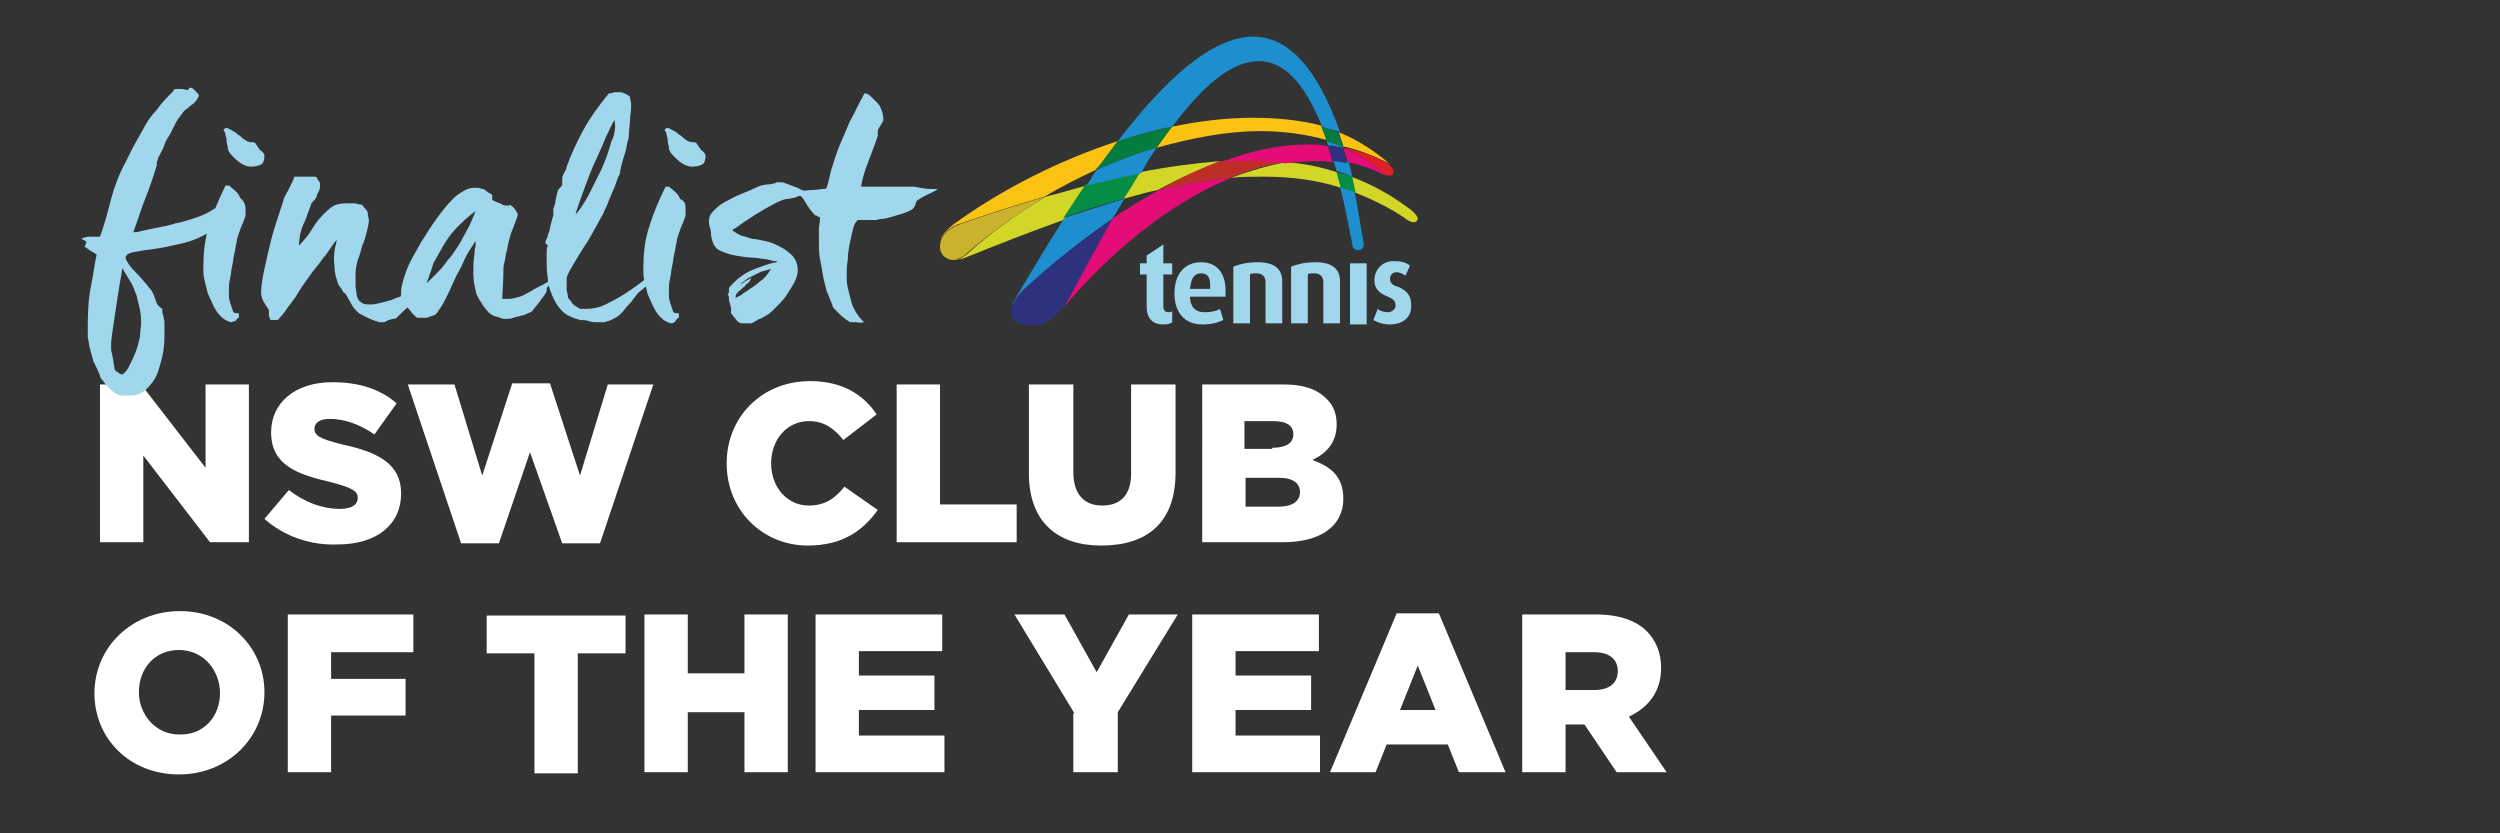 <?xml version="1.0" encoding="utf-8"?>
<!-- Generator: Adobe Illustrator 27.5.0, SVG Export Plug-In . SVG Version: 6.00 Build 0)  -->
<svg version="1.1" id="Layer_2" xmlns="http://www.w3.org/2000/svg" xmlns:xlink="http://www.w3.org/1999/xlink" x="0px" y="0px"
	 width="225px" height="75px" viewBox="0 0 225 75" style="enable-background:new 0 0 225 75;" xml:space="preserve">
<rect x="0" y="0" width="225" height="75" fill="#333333" stroke="none"/>
<style type="text/css">
	.st0{fill:#D2D727;}
	.st1{fill:#FAC212;}
	.st2{fill:#CBB22D;}
	.st3{fill:#BD2E26;}
	.st4{fill:#E40D77;}
	.st5{fill:#E01F26;}
	.st6{fill:#058D45;}
	.st7{fill:#047C3F;}
	.st8{fill:#1E8FCE;}
	.st9{fill:#2E317E;}
	.st10{fill:#A1D7EC;}
	.st11{fill:#FFFFFF;}
</style>
<g>
	<g>
		<path class="st0" d="M109.8,14.5c-2.3,0.2-4.7,0.5-7.2,1c-0.5,0.8-1,1.6-1.5,2.4c1.1-0.3,2.1-0.6,3.1-0.8
			C106.2,16,108.1,15.2,109.8,14.5 M115.7,14.6c-1.6,0.3-3.3,0.8-4.9,1.4c1-0.1,1.9-0.1,2.9-0.1c2.5,0,4.8,0.3,7,1
			c-0.1-0.5-0.2-0.9-0.4-1.4C118.8,15,117.3,14.7,115.7,14.6 M121.6,15.9c0.1,0.4,0.2,0.9,0.3,1.4c1.5,0.6,3,1.3,4.5,2.3
			c0.2,0.2,0.6,0.4,0.8,0.4c0.1,0,0.2,0,0.3-0.1c0.2-0.2,0.1-0.5-0.5-1C125.3,17.6,123.5,16.6,121.6,15.9 M97.8,16.7
			c-1.2,0.3-2.4,0.7-3.7,1c-2.5,1.5-4.9,3.2-7.1,5.2c-0.3,0.2-0.5,0.4-0.8,0.5c0.1,0,0.3-0.1,0.4-0.1c3.2-1.3,6.3-2.5,9.1-3.5
			C96.5,18.6,97.1,17.6,97.8,16.7"/>
		<path class="st1" d="M112.7,10.6c-2.3,0-4.8,0.3-7.2,0.8c-0.5,0.6-0.9,1.2-1.4,1.9c3.2-0.9,6.4-1.5,9.3-1.5c2.2,0,4.2,0.3,6,0.8
			c-0.2-0.5-0.3-0.9-0.5-1.3C117,10.8,114.9,10.6,112.7,10.6 M120.5,11.9c0.1,0.4,0.3,0.9,0.4,1.3c0,0,0,0,0.1,0
			c1.3,0.3,2.6,0.8,3.8,1.4c0,0,0.2,0.1,0.4,0.3c0,0,0,0,0,0c-0.1-0.1-0.2-0.2-0.2-0.2C123.6,13.5,122.2,12.6,120.5,11.9
			 M100.6,12.7c-5.2,1.7-10.4,4.3-14.8,7.5c-0.6,0.5-1,0.9-1.2,1.4c0.3-0.6,0.9-1.2,1.9-1.5c2.6-0.9,5.1-1.7,7.5-2.4
			c1.5-0.9,3.1-1.7,4.6-2.4C99.4,14.4,100,13.5,100.6,12.7"/>
		<path class="st2" d="M94.1,17.7c-2.4,0.7-4.9,1.5-7.5,2.4c-1.1,0.4-1.7,0.9-1.9,1.5c-0.2,0.6-0.1,1.2,0.3,1.5
			c0.2,0.2,0.5,0.3,0.8,0.3c0.1,0,0.3,0,0.4-0.1c0.3-0.1,0.5-0.2,0.8-0.5C89.2,20.9,91.6,19.2,94.1,17.7"/>
		<path class="st3" d="M112.5,14.4c-0.9,0-1.8,0-2.7,0.1c-1.8,0.7-3.6,1.5-5.5,2.6c2.3-0.5,4.4-0.9,6.5-1.1c1.6-0.7,3.3-1.2,4.9-1.4
			C114.7,14.5,113.6,14.4,112.5,14.4"/>
		<path class="st4" d="M117.8,13c-2.4,0-5.1,0.5-7.9,1.6c0.9-0.1,1.8-0.1,2.7-0.1c1.1,0,2.1,0.1,3.1,0.2c0.9-0.1,1.8-0.2,2.7-0.2
			c0.5,0,1.1,0,1.6,0.1c-0.1-0.5-0.3-0.9-0.4-1.4C119,13,118.4,13,117.8,13 M110.8,16c-2.1,0.2-4.2,0.6-6.5,1.1
			c-1.4,0.8-2.8,1.6-4.2,2.6c-1.4,2.4-2.7,4.9-4.1,7.5h0c0,0-0.2,0.4-0.3,0.5C99.8,22.8,105.2,18.3,110.8,16"/>
		<path class="st4" d="M120.9,13.3c0.1,0.4,0.3,0.9,0.4,1.3c1.1,0.2,2.2,0.6,3.2,1.1c0,0,0.3,0.1,0.5,0.1c0,0,0,0,0.1,0
			c0.1,0,0.1,0,0.2-0.1c-0.1,0-0.1,0.1-0.2,0.1c-0.1,0-0.1,0-0.2,0c-0.3-0.1-0.4-0.2-0.4-0.2C123.5,14.6,122.3,13.9,120.9,13.3
			C121,13.3,120.9,13.3,120.9,13.3"/>
		<path class="st5" d="M121,13.3c1.3,0.6,2.5,1.3,3.5,2.3c0,0,0.2,0.1,0.4,0.2c0.1,0,0.1,0,0.2,0c0.1,0,0.2,0,0.2-0.1
			c0.1,0,0.1-0.1,0.1-0.2c0-0.1,0-0.2,0-0.2c-0.1-0.1-0.2-0.3-0.3-0.4c-0.2-0.2-0.4-0.3-0.4-0.3C123.6,14,122.3,13.6,121,13.3"/>
		<path class="st6" d="M102.6,15.5c-1.6,0.3-3.2,0.7-4.9,1.1c-0.7,1-1.3,2-2,3c1.9-0.7,3.6-1.2,5.4-1.7
			C101.7,17.1,102.1,16.3,102.6,15.5"/>
		<path class="st7" d="M105.5,11.4c-1.6,0.3-3.2,0.8-4.9,1.3c-0.6,0.8-1.3,1.7-1.9,2.6c1.8-0.8,3.6-1.5,5.4-2
			C104.6,12.6,105,12,105.5,11.4 M118.9,11.4c0.2,0.4,0.3,0.8,0.5,1.3c0.5,0.2,1,0.3,1.5,0.6c-0.1-0.5-0.3-0.9-0.4-1.3
			C120,11.7,119.5,11.6,118.9,11.4"/>
		<path class="st8" d="M112.8,3.3c-3.7,0-7.9,3.8-12.2,9.4c1.6-0.5,3.2-1,4.9-1.3c2.7-3.6,5.3-5.9,7.8-5.9c2.1,0,4,1.7,5.7,5.9
			c0.5,0.2,1.1,0.3,1.6,0.5C118.5,5.9,115.8,3.3,112.8,3.3 M119.4,12.7c0,0.1,0.1,0.2,0.1,0.4c0.5,0,0.9,0.1,1.4,0.2c0,0,0,0,0,0
			C120.4,13,119.9,12.9,119.4,12.7 M104.1,13.3c-1.8,0.5-3.6,1.2-5.4,2c-0.3,0.4-0.6,0.9-0.9,1.4c1.7-0.4,3.3-0.8,4.9-1.1
			C103.1,14.8,103.6,14,104.1,13.3 M101.2,17.9c-1.7,0.5-3.5,1.1-5.4,1.7c-1.5,2.4-3.1,5-4.6,7.6c0,0-0.1,0.1-0.1,0.3
			c0-0.1,0.1-0.1,0.1-0.2c0.2-0.3,0.4-0.7,0.9-1.2c2.7-2.5,5.4-4.6,8-6.4C100.5,19.1,100.8,18.5,101.2,17.9"/>
		<path class="st8" d="M120,14.4c0.1,0.3,0.2,0.7,0.3,1c0.5,0.1,0.9,0.3,1.4,0.5c-0.1-0.4-0.2-0.9-0.3-1.3
			C120.9,14.5,120.4,14.5,120,14.4 M120.6,16.8c0.4,1.5,0.7,3.2,1.1,5.1c0,0,0,0.3,0.1,0.4c0.1,0.1,0.2,0.2,0.4,0.2
			c0.1,0,0.1,0,0.2,0c0.5-0.2,0.3-0.8,0.3-0.8c-0.3-1.6-0.5-3.1-0.8-4.5C121.5,17.1,121.1,17,120.6,16.8"/>
		<path class="st6" d="M120.3,15.5c0.1,0.4,0.2,0.9,0.4,1.4c0.4,0.1,0.9,0.3,1.3,0.4c-0.1-0.5-0.2-0.9-0.3-1.4
			C121.2,15.7,120.7,15.6,120.3,15.5"/>
		<path class="st9" d="M119.5,13.1c0.1,0.4,0.3,0.9,0.4,1.4c0.4,0,0.9,0.1,1.3,0.2c-0.1-0.5-0.2-0.9-0.4-1.3
			C120.5,13.2,120,13.1,119.5,13.1 M100.1,19.7c-2.6,1.8-5.3,3.9-8,6.4c-0.5,0.5-0.7,0.9-0.9,1.2c0,0.1-0.1,0.1-0.1,0.2
			c0,0.1-0.1,0.3-0.1,0.4c0,0.1,0,0.1,0,0.2c0,0.3,0.1,0.5,0.3,0.7c0.1,0.1,0.1,0.1,0.2,0.2c0,0,0,0,0,0l0,0c0,0,0,0,0.1,0
			c0.1,0.1,0.3,0.1,0.5,0.2c0.2,0,0.4,0.1,0.6,0.1c0,0,0.1,0,0.1,0c0.1,0,0.1,0,0.2,0c0.4,0,0.9-0.1,1.3-0.4c0.5-0.3,0.9-0.7,1.2-1
			c0,0,0.1-0.1,0.1-0.1c0,0,0.1-0.1,0.1-0.1c0.1-0.2,0.3-0.5,0.3-0.5h0C97.4,24.6,98.8,22.1,100.1,19.7"/>
		<path class="st10" d="M104.7,29.2c-1.1,0-1.5-0.7-1.5-1.6v-2.9h-0.6v-1h0.6v-0.7l1.5-1v1.7h0.8v1h-0.8v2.8c0,0.4,0.1,0.6,0.5,0.6
			c0.1,0,0.2,0,0.3-0.1v1C105.4,29.1,105.1,29.2,104.7,29.2L104.7,29.2z"/>
		<path class="st10" d="M113.9,29.2v-3.8c0-0.4-0.2-0.8-0.8-0.8c-0.3,0-0.5,0-0.6,0.1v4.4H111V24c0.5-0.2,1.2-0.4,2.2-0.4
			c1.6,0,2.2,0.7,2.2,1.7v3.8H113.9L113.9,29.2z"/>
		<path class="st10" d="M119.1,29.2v-3.8c0-0.4-0.2-0.8-0.8-0.8c-0.3,0-0.5,0-0.6,0.1v4.4h-1.5V24c0.5-0.2,1.2-0.4,2.2-0.4
			c1.6,0,2.2,0.7,2.2,1.7v3.8H119.1L119.1,29.2z"/>
		<polygon class="st10" points="121.5,29.2 121.5,23.7 123,23.7 123,29.2 121.5,29.2 		"/>
		<path class="st10" d="M125.1,29.2c-0.6,0-1.2-0.2-1.5-0.4l0.4-1c0.2,0.2,0.6,0.3,0.9,0.3c0.4,0,0.7-0.3,0.7-0.6
			c0-0.4-0.2-0.6-0.7-0.8c-1-0.4-1.2-0.9-1.2-1.5c0-0.9,0.7-1.7,1.7-1.7c0.7,0,1.1,0.1,1.5,0.4l-0.4,0.9c-0.2-0.1-0.5-0.3-0.8-0.3
			c-0.4,0-0.6,0.3-0.6,0.6c0,0.4,0.3,0.6,0.7,0.7c1,0.4,1.2,1,1.2,1.6C127.1,28.5,126.3,29.2,125.1,29.2L125.1,29.2z"/>
		<path class="st10" d="M108.1,24.6c-0.6,0-0.9,0.4-1,1.4h1.8C109,25,108.7,24.6,108.1,24.6L108.1,24.6z M110.3,26.5l0,0.2h-3.2
			c0,0.4,0.1,1.4,1.3,1.4c0.6,0,1.1-0.1,1.4-0.3l0.3,1c-0.4,0.2-1,0.4-1.9,0.4c-1.6,0-2.5-1.1-2.5-2.8c0-1.7,0.9-2.8,2.4-2.8
			C109.6,23.6,110.4,24.7,110.3,26.5L110.3,26.5z"/>
	</g>
	<g>
		<path class="st11" d="M9,34.6h3.7l5.8,7.5v-7.5h3.9v14.2h-3.5L12.9,41v7.8H9V34.6z"/>
		<path class="st11" d="M23.8,46.7l2.2-2.6c1.4,1.1,3,1.7,4.6,1.7c1.1,0,1.6-0.4,1.6-1v0c0-0.6-0.5-0.9-2.4-1.4
			c-3-0.7-5.4-1.5-5.4-4.5v0c0-2.6,2.1-4.5,5.5-4.5c2.4,0,4.3,0.6,5.8,1.9l-2,2.8c-1.3-0.9-2.7-1.4-4-1.4c-1,0-1.4,0.4-1.4,0.9v0
			c0,0.6,0.5,0.9,2.5,1.4c3.3,0.7,5.3,1.8,5.3,4.4v0c0,2.9-2.3,4.6-5.7,4.6C28,49.1,25.6,48.3,23.8,46.7z"/>
		<path class="st11" d="M36.7,34.6h4.2l2.5,8.2l2.7-8.3h3.4l2.7,8.3l2.5-8.2h4.1L54,48.9h-3.4l-2.9-8.2l-2.8,8.2h-3.4L36.7,34.6z"/>
		<path class="st11" d="M65.4,41.7L65.4,41.7c0-4.2,3.2-7.4,7.5-7.4c2.9,0,4.8,1.2,6,3l-3,2.3c-0.8-1-1.7-1.7-3.1-1.7
			c-2,0-3.4,1.7-3.4,3.8v0c0,2.1,1.4,3.8,3.4,3.8c1.5,0,2.4-0.7,3.2-1.7l3,2.1c-1.3,1.8-3.1,3.2-6.3,3.2
			C68.7,49.1,65.4,46,65.4,41.7z"/>
		<path class="st11" d="M80.7,34.6h3.9v10.8h6.9v3.4H80.7V34.6z"/>
		<path class="st11" d="M92.6,42.6v-8h4v7.9c0,2,1,3,2.6,3c1.6,0,2.6-0.9,2.6-2.9v-8h4v7.9c0,4.6-2.6,6.6-6.7,6.6
			C95.2,49.1,92.6,47,92.6,42.6z"/>
		<path class="st11" d="M108.2,34.6h7.3c1.8,0,3,0.4,3.9,1.3c0.6,0.6,0.9,1.3,0.9,2.3v0c0,1.6-0.9,2.6-2.2,3.2
			c1.7,0.6,2.8,1.5,2.8,3.5v0c0,2.4-2,3.9-5.4,3.9h-7.3V34.6z M114.5,40.3c1.2,0,1.9-0.4,1.9-1.2v0c0-0.8-0.6-1.2-1.8-1.2h-2.6v2.5
			H114.5z M115.1,45.6c1.2,0,1.9-0.5,1.9-1.3v0c0-0.8-0.6-1.3-1.9-1.3h-3v2.6H115.1z"/>
		<path class="st11" d="M8.5,62.4L8.5,62.4c0-4.1,3.3-7.4,7.7-7.4c4.4,0,7.6,3.3,7.6,7.3v0c0,4.1-3.3,7.4-7.7,7.4S8.5,66.5,8.5,62.4
			z M19.8,62.4L19.8,62.4c0-2.1-1.5-3.9-3.7-3.9c-2.2,0-3.6,1.7-3.6,3.8v0c0,2,1.5,3.8,3.6,3.8C18.3,66.2,19.8,64.5,19.8,62.4z"/>
		<path class="st11" d="M25.8,55.3h11.4v3.4h-7.4v2.4h6.7v3.3h-6.7v5.1h-3.9V55.3z"/>
		<path class="st11" d="M48.1,58.8h-4.3v-3.4h12.5v3.4H52v10.8h-3.9V58.8z"/>
		<path class="st11" d="M58,55.3h3.9v5.3H67v-5.3h3.9v14.2H67v-5.4h-5.1v5.4H58V55.3z"/>
		<path class="st11" d="M73.4,55.3h11.4v3.3h-7.5v2.2h6.8v3.1h-6.8v2.3H85v3.3H73.4V55.3z"/>
		<path class="st11" d="M96.7,64.2l-5.4-8.9h4.5l2.9,5.2l2.9-5.2h4.4l-5.4,8.8v5.4h-4V64.2z"/>
		<path class="st11" d="M107.3,55.3h11.4v3.3h-7.5v2.2h6.8v3.1h-6.8v2.3h7.6v3.3h-11.5V55.3z"/>
		<path class="st11" d="M125.7,55.2h3.8l6,14.3h-4.2l-1-2.5h-5.5l-1,2.5h-4.1L125.7,55.2z M129.2,63.9l-1.6-4l-1.6,4H129.2z"/>
		<path class="st11" d="M136.9,55.3h6.7c2.2,0,3.7,0.6,4.6,1.5c0.8,0.8,1.3,1.9,1.3,3.3v0c0,2.2-1.2,3.6-2.9,4.4l3.4,5h-4.5
			l-2.9-4.3h0h-1.7v4.3h-3.9V55.3z M143.5,62.1c1.3,0,2.1-0.6,2.1-1.7v0c0-1.1-0.8-1.7-2.1-1.7h-2.6v3.4H143.5z"/>
	</g>
	<g>
		<path class="st10" d="M21.1,17.8c-0.1,0.3-0.2,0.5-0.3,0.7c-0.1,0.1-0.2,0.3-0.3,0.4c-0.1,0.1-0.2,0.2-0.2,0.3
			c-0.1,0.1-0.1,0.2,0,0.4c-0.2,0-0.3,0.1-0.4,0.2c-0.1,0.1-0.2,0.2-0.3,0.3c-0.1,0.1-0.2,0.3-0.3,0.4c-0.1,0.1-0.2,0.3-0.3,0.3
			c-0.8,0.5-1.7,0.9-2.6,1.1c-0.9,0.2-1.7,0.4-2.5,0.5s-1.4,0.2-1.9,0.3c-0.5,0.1-0.7,0.3-0.7,0.5c0,0.1,0.1,0.3,0.3,0.6
			c0.2,0.3,0.5,0.6,0.8,0.9c0.3,0.3,0.5,0.6,0.8,0.9c0.2,0.3,0.4,0.5,0.4,0.5c0.2,0.3,0.3,0.6,0.4,0.9c0.1,0.4,0.3,0.6,0.6,0.8
			c0,0.2,0,0.4,0.1,0.6c0,0.2,0.1,0.4,0.1,0.6c0,0.2,0,0.4,0,0.6c0,0.2,0,0.3,0,0.3c0,0.5,0,1-0.1,1.7c-0.1,0.6-0.3,1.3-0.5,1.9
			c-0.2,0.6-0.6,1.1-1,1.5c-0.4,0.4-0.9,0.6-1.5,0.6c-0.1,0-0.2,0-0.4,0c-0.2,0-0.3,0-0.4,0c-0.1,0-0.3-0.1-0.5-0.2
			c-0.2-0.1-0.4-0.3-0.6-0.5c-0.2-0.2-0.4-0.4-0.5-0.6c-0.2-0.2-0.3-0.3-0.3-0.5c-0.2-0.5-0.4-0.9-0.6-1.3c-0.1-0.4-0.2-0.7-0.3-1.1
			C8,31.1,8,30.7,7.9,30.4c0-0.4,0-0.8,0-1.2c0-1.4,0.1-2.6,0.3-3.5c0.2-1,0.3-1.9,0.5-2.8c-0.2-0.1-0.3-0.2-0.5-0.3
			c-0.2-0.1-0.4-0.3-0.6-0.4c0,0,0.1-0.1,0.1-0.2c0-0.1,0.1-0.2,0.1-0.2c-0.1-0.1-0.2-0.2-0.3-0.2c-0.1-0.1-0.2-0.1-0.2-0.1
			c0.2-0.1,0.5-0.2,0.8-0.2c0.3,0,0.6,0,0.9,0c0.4-1.1,0.7-2.2,1-3.4c0.3-1.1,0.7-2.2,1.3-3.3c0.2-0.4,0.4-0.8,0.7-1.4
			c0.3-0.5,0.6-1.1,0.9-1.6c0.3-0.6,0.7-1.2,1.2-1.7c0.4-0.6,0.9-1.1,1.5-1.7C15.6,8,15.8,8,16,8c0.3,0,0.5,0,0.8,0.1
			c0.1,0,0.1,0,0.2-0.1c0-0.1,0.1-0.1,0.2-0.1s0.2,0.1,0.4,0.3c0.2,0.2,0.3,0.3,0.3,0.4c0,0.1-0.1,0.2-0.2,0.4
			c-0.1,0.1-0.2,0.3-0.4,0.4c-0.2,0.1-0.3,0.3-0.5,0.4c-0.2,0.1-0.3,0.3-0.4,0.4c-0.3,0.4-0.6,0.8-0.7,1.1c-0.2,0.3-0.3,0.7-0.6,1.1
			c-0.2,0.3-0.3,0.6-0.4,0.9c-0.1,0.2-0.2,0.4-0.3,0.6c-0.1,0.2-0.2,0.3-0.2,0.5c-0.1,0.1-0.1,0.3-0.1,0.5c-0.3,1-0.6,1.9-1,2.9
			s-0.7,2-1.1,3.1c0,0,0.1,0,0,0c0,0,0,0,0.1,0c0,0,0.3,0,0.6-0.1c0.4-0.1,0.9-0.2,1.4-0.3c0.5-0.1,1.1-0.2,1.7-0.4
			c0.6-0.1,1.1-0.3,1.5-0.4c0.6-0.2,1.2-0.4,1.8-0.8C19.8,18.5,20.5,18.1,21.1,17.8z M12.7,29.1c0-0.3,0-0.7-0.1-1.2
			c-0.1-0.4-0.2-0.9-0.3-1.3c-0.2-0.4-0.3-0.9-0.6-1.3c-0.2-0.4-0.5-0.8-0.7-1.2c0,0.3-0.1,0.7-0.2,1.3c-0.1,0.6-0.2,1.2-0.3,1.9
			c-0.1,0.7-0.2,1.3-0.3,2C10.1,30,10,30.6,10,31c0,0.1,0,0.2,0,0.3c0,0.2,0,0.3,0.1,0.6c0,0.2,0.1,0.4,0.1,0.6
			c0,0.2,0.1,0.4,0.1,0.6c0,0.2,0.1,0.3,0.3,0.4c0.1,0.1,0.3,0.2,0.4,0.2c0.2-0.1,0.4-0.3,0.6-0.7c0.2-0.4,0.4-0.8,0.6-1.3
			c0.2-0.5,0.3-1,0.4-1.4C12.6,29.8,12.7,29.4,12.7,29.1z"/>
		<path class="st10" d="M22.1,18.8c0,0.1,0,0.2,0,0.3c0,0.1,0,0.2,0,0.3c-0.1,0.3-0.2,0.6-0.3,0.8c-0.1,0.2-0.2,0.5-0.3,0.8
			c-0.1,0.3-0.2,0.5-0.2,0.8c-0.1,0.3-0.1,0.6-0.2,1c-0.1,0.3-0.1,0.7-0.2,1.1c-0.1,0.4-0.1,0.8-0.2,1.2c-0.1,0.4-0.1,0.7-0.1,1
			c0,0.3,0,0.4,0,0.5c0,0.1,0,0.3,0.1,0.6c0.1,0.3,0.2,0.6,0.3,0.9c0.2,0.1,0.3,0.1,0.5,0.1c0,0,0,0.1,0,0.2c0,0.1,0,0.2,0,0.2
			c-0.1,0-0.2,0.1-0.3,0.3C21,28.9,20.9,29,20.8,29c-0.1,0-0.3-0.1-0.5-0.2c-0.2-0.1-0.4-0.3-0.5-0.4c-0.2-0.2-0.4-0.5-0.6-0.9
			c-0.2-0.4-0.3-0.7-0.5-1.1c-0.1-0.4-0.2-0.8-0.3-1.2c-0.1-0.4-0.1-0.7-0.1-1c0-1.3,0.1-2.6,0.5-3.8c0.4-1.3,0.9-2.5,1.5-3.7h0.3
			c0.5,0.4,0.9,0.7,1,1.1C22,18.1,22.1,18.5,22.1,18.8z M23.8,14c0,0.4-0.1,0.7-0.3,0.8C23.3,14.9,23,15,22.6,15
			c-0.6,0-1.2-0.4-1.9-1.2c-0.1-0.2-0.2-0.3-0.2-0.5c0-0.2-0.1-0.4-0.1-0.5c0-0.2,0-0.4-0.1-0.6c0-0.2-0.1-0.4-0.2-0.5l0.2-0.2
			c0.2,0,0.3,0.1,0.5,0.2c0.2,0.1,0.4,0.2,0.6,0.4c0.2,0.1,0.4,0.3,0.5,0.4c0.2,0.1,0.3,0.2,0.3,0.2c0.1,0,0.2,0.1,0.4,0.1
			s0.3,0,0.4,0.1c0.1,0.2,0.2,0.3,0.4,0.6C23.7,13.7,23.8,13.9,23.8,14z"/>
		<path class="st10" d="M38.2,26c-0.1,0.2-0.3,0.5-0.5,0.7c-0.2,0.2-0.4,0.5-0.7,0.7c-0.2,0.2-0.5,0.4-0.7,0.6
			c-0.2,0.2-0.4,0.4-0.6,0.6c0,0-0.1,0.1-0.3,0.1s-0.3,0.1-0.4,0.1S34.7,29,34.5,29c-0.1,0-0.2,0-0.3,0c-0.1,0-0.2,0-0.3-0.1
			c-0.2,0-0.3-0.1-0.6-0.2c-0.2-0.1-0.4-0.2-0.6-0.3c-0.2-0.1-0.4-0.2-0.5-0.3c-0.2-0.2-0.4-0.4-0.5-0.6c-0.1-0.2-0.3-0.5-0.4-0.7
			c-0.1-0.2-0.2-0.4-0.4-0.5c-0.1-0.2-0.2-0.4-0.4-0.6c-0.2-0.5-0.4-1.1-0.4-1.8c-0.1-0.8,0-1.5,0.2-2.2c0,0,0,0,0,0
			c0,0,0-0.1,0-0.1c-0.2,0.2-0.4,0.5-0.6,0.8c-0.2,0.3-0.4,0.6-0.6,0.8c-0.2,0.3-0.5,0.7-1,1.3c-0.4,0.6-0.9,1.2-1.3,1.9
			s-0.9,1.2-1.2,1.7c-0.4,0.5-0.6,0.7-0.6,0.7h-0.5c-0.1,0-0.2,0-0.2-0.1c0-0.1-0.1-0.2-0.1-0.3c0-0.1,0-0.2,0-0.3
			c0-0.1,0-0.2,0-0.2c-0.2-0.3-0.4-0.6-0.5-0.8c-0.1-0.2-0.2-0.5-0.2-0.7c0-0.6,0.1-1.3,0.3-2.2c0.2-0.9,0.4-1.8,0.6-2.6
			s0.5-1.7,0.7-2.3c0.2-0.7,0.4-1.1,0.4-1.3c0.1-0.3,0.3-0.6,0.5-1c0.2-0.4,0.4-0.8,0.5-1.1c0.4,0,0.7,0,1.1,0c0.4,0,0.6,0,0.7,0
			c0.1,0,0.2,0,0.2,0.1c0.1,0.1,0.1,0.2,0.2,0.3c0.1,0.1,0.1,0.2,0.1,0.3c0,0.1,0,0.2,0,0.2c0,0.1,0,0.2-0.1,0.4
			c-0.1,0.2-0.2,0.3-0.2,0.5c-0.1,0.2-0.2,0.3-0.3,0.4c-0.1,0.1-0.2,0.2-0.2,0.3c-0.1,0.3-0.2,0.5-0.3,0.8c-0.1,0.3-0.2,0.6-0.4,1
			c-0.2,0.4-0.2,0.7-0.3,0.9c0,0.2-0.1,0.6-0.1,1c0.5-0.5,0.9-1,1.2-1.5c0.3-0.5,0.6-0.9,0.9-1.2c0.3-0.3,0.6-0.6,0.9-0.8
			c0.3-0.2,0.7-0.3,1.2-0.3c0.1,0,0.2,0,0.3,0c0.1,0,0.3,0,0.5,0c0.2,0,0.3,0.1,0.5,0.1c0.2,0,0.3,0.1,0.3,0.2
			c0.2,0.2,0.4,0.4,0.4,0.6c0,0.2,0.1,0.5,0.1,0.6c0,0.3-0.1,0.7-0.2,1.1c-0.1,0.4-0.2,0.8-0.4,1.2c-0.1,0.4-0.2,0.8-0.4,1.3
			c-0.1,0.4-0.2,0.8-0.2,1.3c0,0.3,0,0.7,0,1c0,0.3,0.1,0.6,0.1,0.9c0.1,0.3,0.2,0.5,0.4,0.6c0.2,0.2,0.5,0.2,0.9,0.2
			c0.3,0,0.7-0.1,1.1-0.2c0.4-0.1,0.8-0.2,1.2-0.4c0.4-0.1,0.8-0.3,1.1-0.4C37.6,26.2,37.9,26.1,38.2,26z"/>
		<path class="st10" d="M49.9,25.1c-0.1,0.2-0.2,0.3-0.3,0.4c-0.1,0.1-0.2,0.2-0.3,0.3c-0.1,0.1-0.1,0.2-0.1,0.3
			c0,0.1,0,0.2-0.1,0.3c-0.1,0.2-0.3,0.4-0.5,0.7c-0.2,0.3-0.5,0.6-0.7,0.9c-0.1,0.1-0.2,0.1-0.4,0.2c-0.2,0.1-0.4,0.2-0.6,0.2
			c-0.2,0.1-0.5,0.1-0.7,0.2c-0.2,0.1-0.5,0.1-0.7,0.1c-0.1,0-0.3,0-0.5-0.1c-0.2-0.1-0.4-0.1-0.6-0.2c-0.2-0.1-0.4-0.2-0.6-0.5
			c-0.2-0.2-0.4-0.5-0.5-0.7c-0.1-0.1-0.2-0.3-0.3-0.5c-0.1-0.2-0.2-0.4-0.2-0.6c-0.1-0.4-0.2-0.9-0.2-1.5s0-1.1,0.1-1.7
			c0-0.2,0-0.5,0.1-0.7c0-0.3,0-0.5,0-0.5c0,0-0.1,0.1-0.2,0.3c-0.1,0.2-0.2,0.3-0.2,0.3c-0.2,0.3-0.5,0.8-0.7,1.3s-0.6,1.1-0.9,1.8
			c-0.2,0.5-0.4,0.9-0.6,1.3c-0.2,0.4-0.4,0.8-0.7,1.2c-0.1,0.2-0.2,0.3-0.3,0.4c-0.1,0.1-0.3,0.1-0.5,0.2l-0.3,0.1
			c-0.1,0-0.2,0-0.4,0c-0.2,0-0.3,0-0.4,0c-0.1,0-0.2-0.1-0.4-0.3c-0.2-0.2-0.3-0.4-0.5-0.6c-0.2-0.2-0.3-0.4-0.4-0.6
			c-0.1-0.2-0.2-0.3-0.2-0.3c0-0.1-0.1-0.2,0-0.2c0-0.1,0-0.2,0-0.3c0-0.5,0.2-1.2,0.5-2s0.8-1.6,1.3-2.5c0.5-0.8,1-1.6,1.6-2.4
			c0.6-0.8,1.1-1.4,1.6-1.8c0.1-0.1,0.3-0.2,0.6-0.4c0.3-0.2,0.7-0.3,1-0.3c0.1,0,0.2,0,0.3,0c0.1,0,0.3,0.1,0.4,0.1
			c0.1,0,0.3,0.1,0.5,0.3c0.2,0.1,0.4,0.2,0.4,0.3V18c0.2,0.1,0.4,0.2,0.7,0.3c0.3,0.2,0.5,0.2,0.6,0.2c0.1,0,0.2,0,0.2,0
			s0.1,0,0.1-0.1l0.2,0.2c0.1,0,0.2,0.2,0.3,0.3c0.1,0.2,0.2,0.3,0.2,0.4c0,0.1-0.1,0.4-0.3,0.9c-0.2,0.5-0.4,1-0.5,1.5
			c-0.1,0.3-0.1,0.6-0.2,0.9c-0.1,0.3-0.1,0.7-0.2,1c-0.1,0.3-0.1,0.6-0.1,0.9c0,0.2,0,0.4,0,0.4l-0.1,2c0.1,0,0.2,0,0.3,0
			c0.1,0,0.2,0,0.3,0c0.3,0,0.6-0.1,1-0.2c0.3-0.1,0.6-0.3,1-0.5c0.3-0.2,0.7-0.4,1.1-0.6s0.8-0.5,1.2-0.7c0,0,0,0.1,0,0.1
			C49.9,25,49.9,25,49.9,25.1z M38.5,25.2l-0.1,0.3c0.3-0.3,0.6-0.6,1-1c0.4-0.4,0.7-0.8,0.9-1.1c0.3-0.3,0.5-0.6,0.7-0.9
			c0.2-0.3,0.4-0.6,0.6-1s0.4-0.7,0.6-1.1c0.2-0.4,0.4-0.9,0.6-1.4c-0.7,0.5-1.2,1-1.7,1.5c-0.5,0.5-0.9,1.1-1.2,1.6
			c-0.3,0.5-0.6,1.1-0.9,1.6C38.9,24.1,38.7,24.6,38.5,25.2z"/>
		<path class="st10" d="M59.7,23.6c-0.1,0.2-0.3,0.5-0.5,0.8c-0.2,0.3-0.4,0.5-0.6,0.8c-0.1,0.2-0.3,0.4-0.5,0.6
			c-0.2,0.2-0.5,0.4-0.7,0.6c-0.1,0.1-0.2,0.3-0.4,0.5c-0.1,0.2-0.3,0.4-0.5,0.6c-0.2,0.2-0.3,0.4-0.5,0.6c-0.2,0.2-0.4,0.4-0.6,0.5
			c-0.1,0-0.2,0.1-0.4,0.2c-0.2,0.1-0.4,0.1-0.6,0.2C54.2,29,54,29,53.9,29c-0.2,0-0.3,0-0.3,0c-0.1,0-0.3,0-0.6-0.1
			c-0.3-0.1-0.6-0.1-0.8-0.1c-0.7-0.2-1.2-0.4-1.6-0.8c-0.4-0.4-0.7-0.9-0.9-1.4c-0.2-0.5-0.4-1-0.4-1.6c-0.1-0.6-0.1-1-0.1-1.5
			c0-0.2,0-0.5,0-0.7c0-0.3,0-0.5,0.1-0.7c0,0,0-0.1-0.1-0.1c-0.1,0-0.1-0.1-0.1-0.2c0,0,0-0.2,0.1-0.3c0.1-0.2,0.1-0.4,0.2-0.6
			c0.1-0.2,0.1-0.5,0.2-0.8c0.1-0.3,0.1-0.5,0.2-0.7c0-0.1,0-0.2,0-0.3c0-0.1,0-0.2,0-0.3c0.1-0.3,0.2-0.5,0.2-0.8
			c0.1-0.3,0.1-0.6,0.2-0.8c0-0.1,0.1-0.2,0.2-0.3s0.2-0.2,0.2-0.3c0-0.1,0-0.2,0-0.3c0-0.1,0-0.2,0-0.3c0-0.1,0.1-0.3,0.2-0.5
			c0.1-0.2,0.2-0.3,0.2-0.5c0.4-1.1,0.9-2.2,1.5-3.3c0.6-1.1,1.4-2.2,2.3-3.3c0.1,0,0.3,0,0.5-0.1c0.2,0,0.3,0,0.5,0
			c0.2,0,0.5,0.1,0.9,0.4c0,0.3,0.1,0.5,0.1,0.6c0,0.1,0,0.2,0,0.4c0,0.3-0.1,0.7-0.1,1.1c0,0.4-0.1,0.9-0.1,1.3
			c0,0.1,0,0.3-0.1,0.6c-0.1,0.3-0.1,0.6-0.2,0.9c-0.1,0.3-0.2,0.7-0.3,1c-0.1,0.4-0.2,0.7-0.2,1c-0.1,0.2-0.2,0.4-0.3,0.7
			c-0.1,0.3-0.2,0.6-0.4,1c-0.1,0.3-0.3,0.7-0.4,1c-0.1,0.3-0.3,0.6-0.4,0.9c-0.4,0.7-0.8,1.5-1.4,2.5c-0.6,0.9-1.2,1.9-1.7,2.8
			c-0.1,0.2-0.2,0.4-0.2,0.6c0,0.3,0,0.4,0,0.6c0,0.1,0,0.2,0,0.4c0,0.2,0.1,0.3,0.1,0.5c0,0.1,0,0.2,0.1,0.3
			c0.1,0.1,0.2,0.2,0.3,0.4c0.1,0.1,0.2,0.2,0.4,0.3c0.1,0.1,0.2,0.1,0.3,0.2c0.1,0,0.3,0,0.5,0c0.6,0,1.2-0.1,1.8-0.4
			c0.6-0.3,1.2-0.6,1.8-1c0.6-0.4,1.2-0.8,1.8-1.3C58.6,24.4,59.1,24,59.7,23.6z M55.3,10.8c-0.2,0.3-0.4,0.8-0.8,1.6
			c-0.3,0.8-0.7,1.6-1.1,2.5c-0.4,0.9-0.7,1.8-1,2.6c-0.3,0.8-0.5,1.4-0.6,1.8c0.3-0.3,0.7-0.9,1.1-1.6c0.4-0.8,0.8-1.6,1.2-2.4
			c0.4-0.9,0.7-1.7,0.9-2.5C55.4,12,55.4,11.3,55.3,10.8z"/>
		<path class="st10" d="M61.7,18.8c0,0.1,0,0.2,0,0.3c0,0.1,0,0.2,0,0.3c-0.1,0.3-0.2,0.6-0.3,0.8c-0.1,0.2-0.2,0.5-0.3,0.8
			c-0.1,0.3-0.2,0.5-0.2,0.8c-0.1,0.3-0.1,0.6-0.2,1c-0.1,0.3-0.1,0.7-0.2,1.1c-0.1,0.4-0.1,0.8-0.2,1.2c-0.1,0.4-0.1,0.7-0.1,1
			c0,0.3,0,0.4,0,0.5c0,0.1,0,0.3,0.1,0.6c0.1,0.3,0.2,0.6,0.3,0.9c0.2,0.1,0.3,0.1,0.5,0.1c0,0,0,0.1,0,0.2c0,0.1,0,0.2,0,0.2
			c-0.1,0-0.2,0.1-0.3,0.3c-0.1,0.1-0.2,0.2-0.4,0.2c-0.1,0-0.3-0.1-0.5-0.2c-0.2-0.1-0.4-0.3-0.5-0.4c-0.2-0.2-0.4-0.5-0.6-0.9
			c-0.2-0.4-0.3-0.7-0.5-1.1c-0.1-0.4-0.2-0.8-0.3-1.2c-0.1-0.4-0.1-0.7-0.1-1c0-1.3,0.1-2.6,0.5-3.8c0.4-1.3,0.9-2.5,1.5-3.7h0.3
			c0.5,0.4,0.9,0.7,1,1.1C61.7,18.1,61.7,18.5,61.7,18.8z M63.5,14c0,0.4-0.1,0.7-0.3,0.8C63,14.9,62.7,15,62.3,15
			c-0.6,0-1.2-0.4-1.9-1.2c-0.1-0.2-0.2-0.3-0.2-0.5c0-0.2-0.1-0.4-0.1-0.5c0-0.2,0-0.4-0.1-0.6c0-0.2-0.1-0.4-0.2-0.5l0.2-0.2
			c0.2,0,0.3,0.1,0.5,0.2c0.2,0.1,0.4,0.2,0.6,0.4c0.2,0.1,0.4,0.3,0.5,0.4c0.2,0.1,0.3,0.2,0.3,0.2c0.1,0,0.2,0.1,0.4,0.1
			c0.2,0,0.3,0,0.4,0.1c0.1,0.2,0.2,0.3,0.4,0.6C63.4,13.7,63.5,13.9,63.5,14z"/>
		<path class="st10" d="M72.4,17.2c-0.1,0.2-0.2,0.3-0.4,0.4c-0.2,0.1-0.3,0.1-0.5,0.2c-0.2,0-0.4,0.1-0.6,0.1
			c-0.2,0-0.5,0.1-0.7,0.2c-0.3,0.1-0.6,0.3-1,0.5c-0.4,0.2-0.8,0.5-1.2,0.7c-0.4,0.3-0.8,0.5-1.2,0.8c-0.4,0.3-0.7,0.5-0.9,0.6
			c0.2,0.2,0.4,0.3,0.8,0.5c0.4,0.1,0.7,0.2,1,0.3c0.3,0,0.7,0.1,1.2,0.2c0.5,0.1,0.9,0.3,1.3,0.5c0.4,0.2,0.8,0.5,1.1,0.8
			c0.3,0.3,0.5,0.8,0.5,1.3c0,0.3-0.1,0.7-0.3,1.1c-0.2,0.4-0.5,0.8-0.8,1.3c-0.3,0.4-0.7,0.8-1.1,1.2c-0.4,0.4-0.8,0.6-1.2,0.8
			c-0.1,0-0.2,0.1-0.4,0.2c-0.2,0.1-0.3,0.2-0.4,0.2c-0.1,0-0.2,0-0.2,0c0,0-0.1,0-0.2,0h-0.4c-0.2,0-0.4-0.1-0.6-0.4
			c-0.2-0.2-0.3-0.4-0.4-0.5c0-0.1,0-0.2,0-0.4c0-0.2-0.1-0.3-0.1-0.5c-0.1-0.2-0.1-0.3-0.1-0.5c0-0.2-0.1-0.3-0.1-0.3
			c0-0.1,0-0.2,0-0.1c0,0,0.1,0,0.1,0c0-0.1,0-0.2,0-0.3c0-0.1,0-0.2,0.1-0.3c0.6-0.7,1.3-1.2,2-1.5c0.8-0.3,1.5-0.6,2.2-0.7
			c0-0.1,0-0.2-0.1-0.1c-0.1,0-0.1,0-0.2,0c-0.5-0.2-1-0.2-1.6-0.3c-0.6,0-1.2-0.1-1.8-0.2c-0.6-0.1-1.1-0.3-1.5-0.5
			c-0.4-0.2-0.6-0.7-0.7-1.3c0-0.2,0-0.4-0.1-0.7c-0.1-0.3-0.1-0.5-0.1-0.6c0-0.3,0.1-0.6,0.4-0.9c0.3-0.3,0.6-0.6,1-0.8
			c0.4-0.2,0.9-0.5,1.4-0.7c0.5-0.2,1-0.4,1.4-0.6c0.4-0.2,0.8-0.3,1.1-0.3s0.5-0.1,0.6-0.1c0,0,0.1,0,0.2-0.1c0.1,0,0.2,0,0.3,0
			c0.1,0,0.3,0,0.5,0.1c0.3,0.1,0.5,0.2,0.8,0.3c0.3,0.1,0.5,0.2,0.8,0.4C72.1,17,72.3,17.1,72.4,17.2z M68.7,24.4
			c-0.1,0-0.3,0.1-0.5,0.2c-0.2,0.1-0.4,0.2-0.6,0.3c-0.2,0.1-0.4,0.2-0.6,0.4c-0.2,0.1-0.3,0.2-0.4,0.3c0.2-0.1,0.4-0.2,0.5-0.3
			c0.2-0.1,0.4-0.2,0.5-0.3c0,0.1-0.1,0.3-0.2,0.4c-0.1,0.1-0.3,0.2-0.4,0.4c-0.2,0.1-0.3,0.3-0.5,0.4c-0.2,0.2-0.3,0.3-0.3,0.6
			c0.2-0.1,0.5-0.2,0.7-0.4c0.3-0.2,0.6-0.4,0.9-0.6c0.3-0.2,0.6-0.5,0.9-0.7c0.3-0.3,0.5-0.6,0.7-0.9L68.7,24.4z"/>
		<path class="st10" d="M84.4,17c-0.2,0.2-0.5,0.3-0.9,0.5c-0.4,0.2-0.6,0.3-0.9,0.5c-0.1,0.1-0.2,0.2-0.2,0.4
			c-0.1,0.2-0.2,0.4-0.4,0.5c-0.2,0.1-0.4,0.2-0.7,0.3c-0.3,0.1-0.7,0.2-1,0.3c-0.3,0.1-0.7,0.2-0.9,0.2c-0.3,0-0.5,0.1-0.5,0.1
			c-0.1,0-0.2,0-0.3,0c-0.1,0-0.3,0-0.5,0c-0.2,0-0.4,0-0.5,0c-0.2,0-0.3,0-0.4,0c-0.1,0.1-0.3,0.3-0.4,0.7
			c-0.1,0.4-0.2,0.8-0.3,1.3c-0.1,0.5-0.2,1-0.2,1.6c-0.1,0.5-0.1,1-0.1,1.3c0,0.4,0,0.8,0.1,1.2c0.1,0.4,0.2,0.8,0.3,1.2
			c0.1,0.4,0.3,0.8,0.5,1.1c0.2,0.3,0.4,0.6,0.7,0.8c-0.2,0-0.4,0.1-0.7,0c-0.3,0-0.5,0-0.6,0c0,0-0.1-0.1-0.3-0.2
			c-0.1-0.1-0.3-0.2-0.5-0.4c-0.2-0.2-0.3-0.3-0.5-0.5c-0.2-0.2-0.3-0.3-0.3-0.5c-0.2-0.4-0.3-0.8-0.5-1.2c-0.1-0.4-0.2-0.8-0.3-1.2
			c-0.1-0.6-0.2-1.2-0.3-1.7c-0.1-0.5-0.1-1-0.1-1.4c0-0.4,0-0.8,0-1.2c0-0.4,0.1-0.7,0.1-1.1c-0.1-0.1-0.2-0.1-0.3-0.2
			c-0.2,0-0.2-0.1-0.3-0.2c-0.2-0.2-0.4-0.5-0.6-0.8c-0.2-0.3-0.3-0.6-0.6-0.8v-0.4c0.3,0,0.6-0.1,1.1-0.1c0.4,0,0.8-0.1,1.1-0.1
			c0,0,0,0,0.1,0c0,0,0.1-0.1,0.1-0.1c0.2-0.6,0.3-1.3,0.5-1.9c0.2-0.6,0.4-1.3,0.7-2c0.3-0.7,0.6-1.4,0.9-2.1
			c0.4-0.7,0.8-1.6,1.3-2.5c0.2,0,0.4,0.1,0.6,0.3c0.2,0.2,0.4,0.4,0.6,0.6c0.2,0.2,0.3,0.5,0.4,0.8c0.1,0.3,0.1,0.5,0.1,0.7
			c0,0.1-0.1,0.2-0.2,0.4c-0.1,0.2-0.2,0.3-0.3,0.5c0,0,0,0.1,0,0.2c0,0.1,0,0.2,0,0.3c-0.2,0.7-0.5,1.4-0.8,2.2
			c-0.3,0.8-0.6,1.6-0.7,2.4c2.1,0,3.7,0,4.8,0C83.6,17.1,84.2,17,84.4,17z"/>
	</g>
</g>
</svg>
